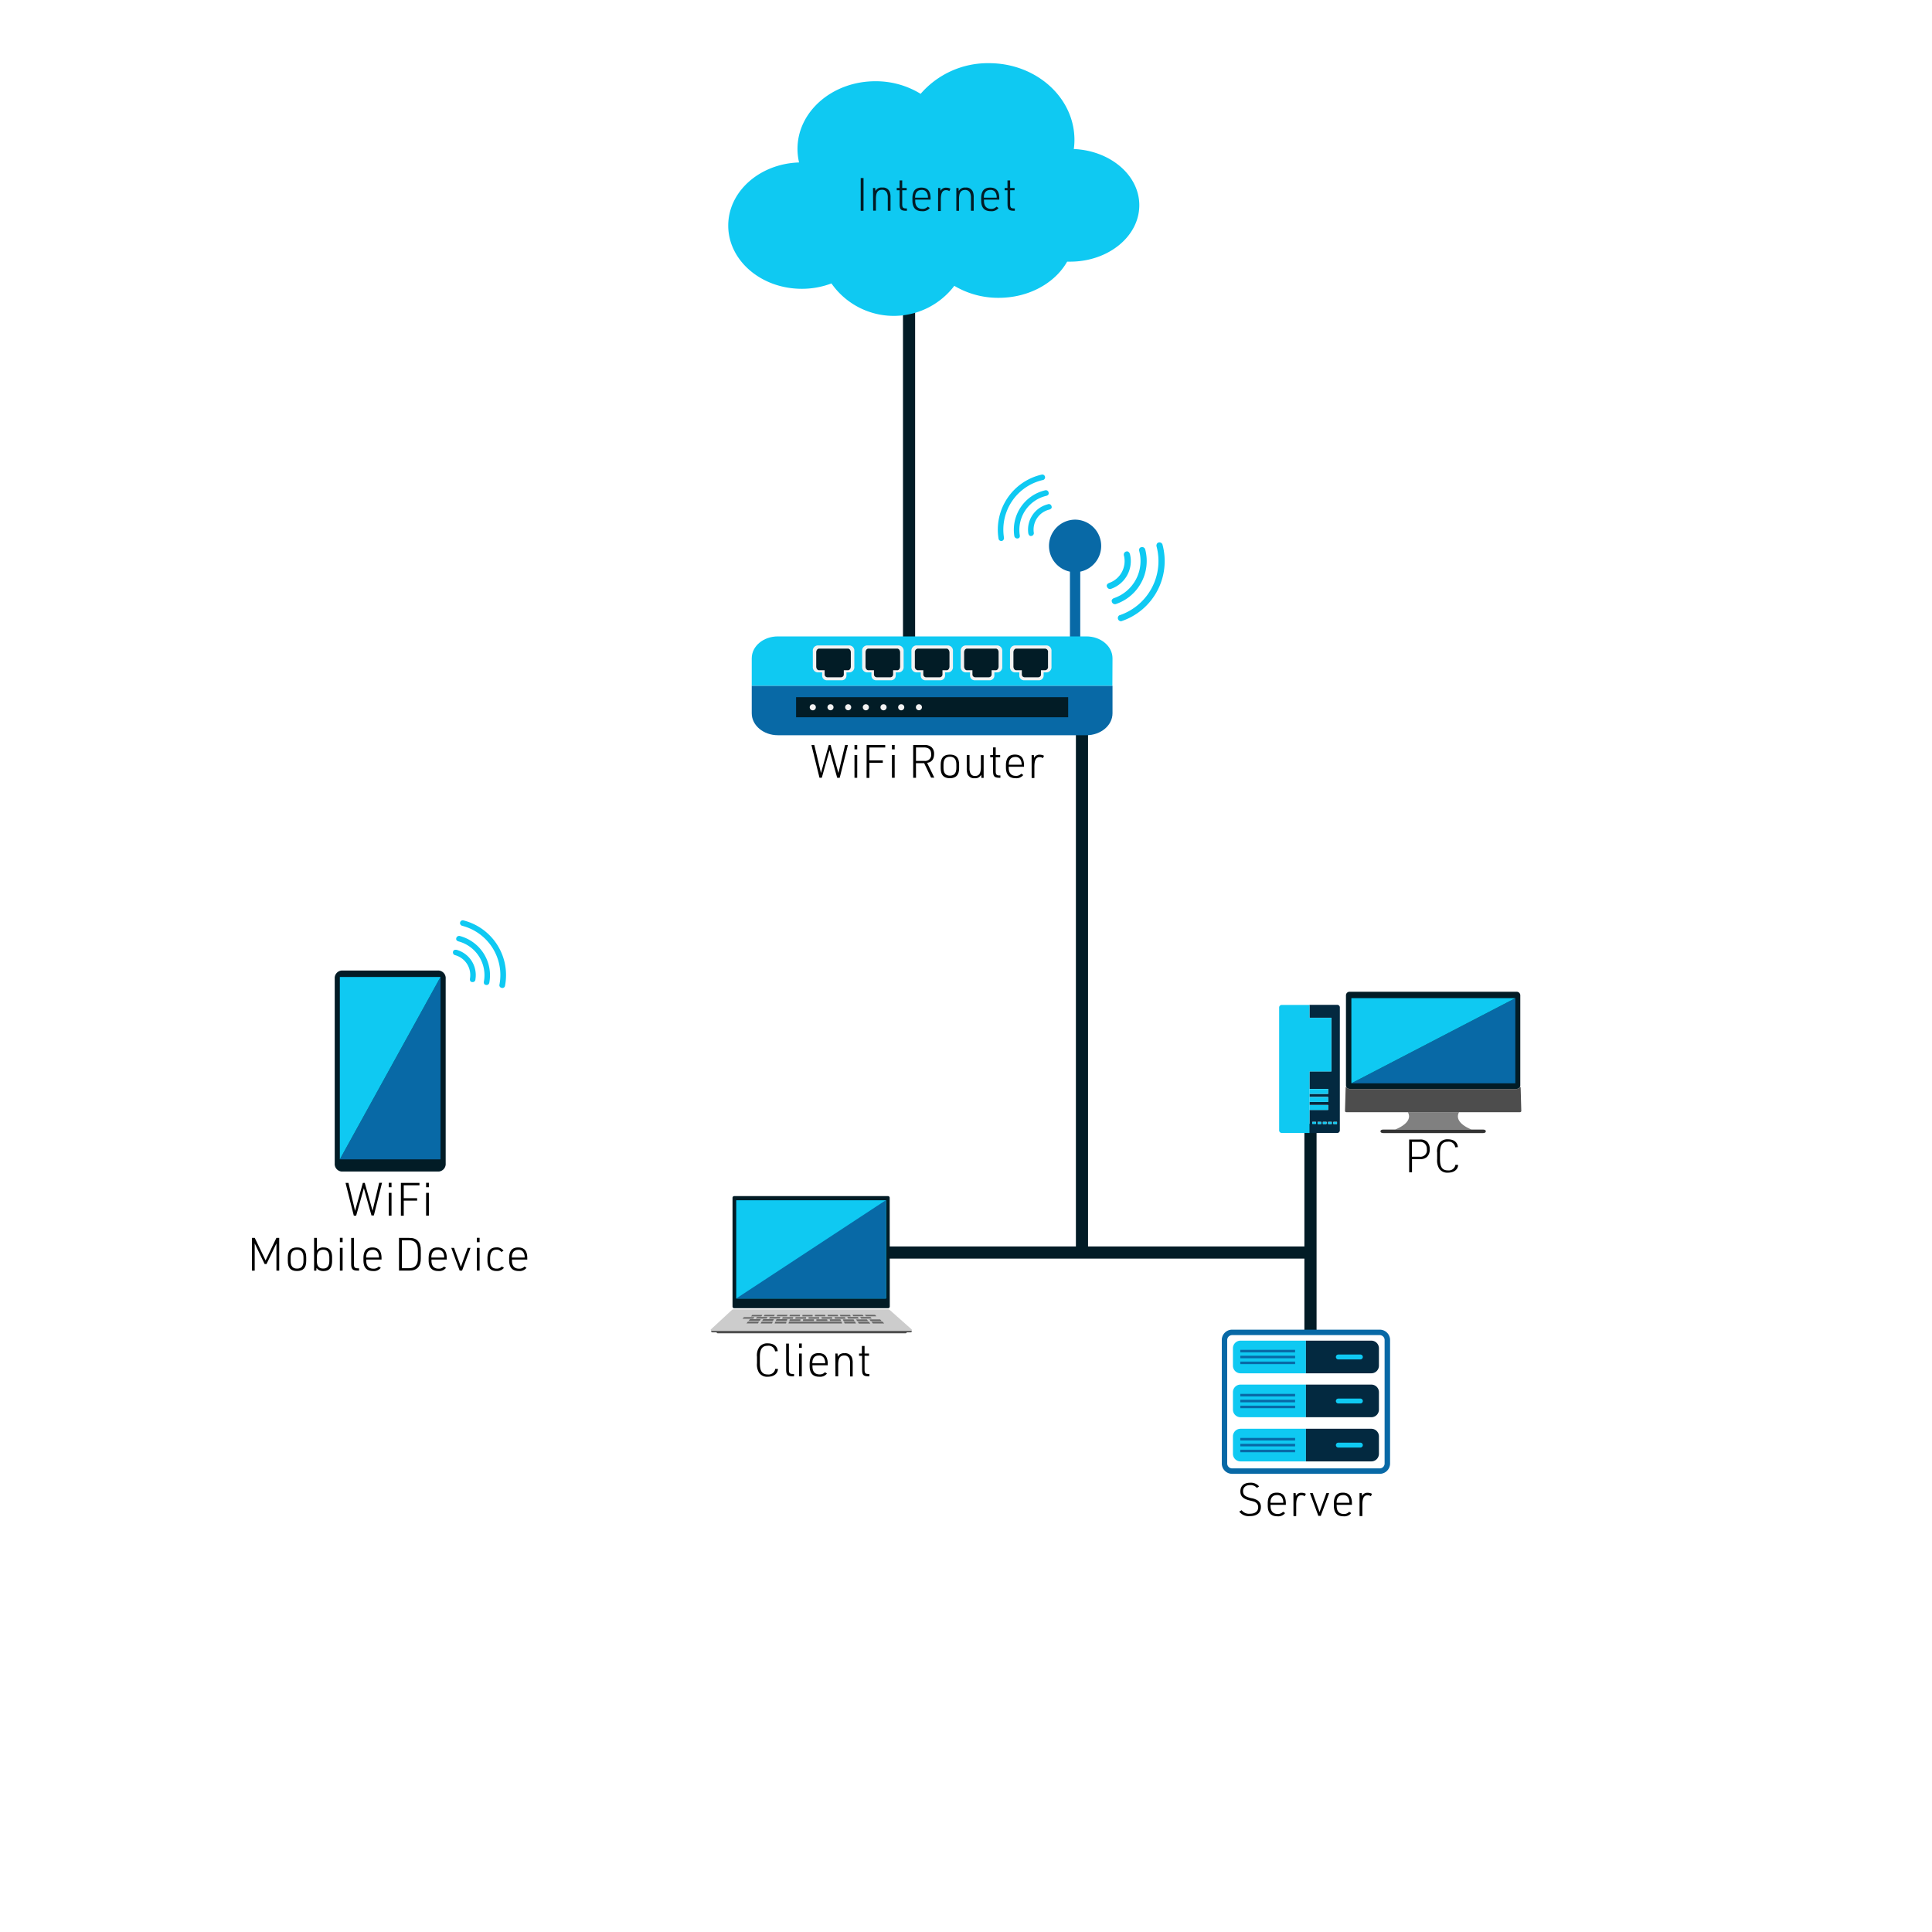 <svg id="Layer_1" data-name="Layer 1" xmlns="http://www.w3.org/2000/svg" xmlns:xlink="http://www.w3.org/1999/xlink" viewBox="0 0 600 600"><defs><style>.cls-1{fill:#021c26;}.cls-2{fill:#0869a6;}.cls-3{fill:#0fc9f2;}.cls-4{fill:gray;}.cls-5{fill:#333;}.cls-6{fill:#4d4d4d;}.cls-7{fill:#032940;}.cls-8{fill:#ccc;}.cls-9{fill:url(#radial-gradient);}.cls-10{fill:#666;}.cls-11{fill:#f2f2f2;}</style><radialGradient id="radial-gradient" cx="252.59" cy="372.22" r="0.8" gradientTransform="translate(-627.52 -313.07) scale(0.01 0)" gradientUnits="userSpaceOnUse"><stop offset="0" stop-color="#fff"/><stop offset="1" stop-color="#9c9b9b"/></radialGradient></defs><rect class="cls-1" x="273.02" y="387.1" width="134.98" height="3.77"/><rect class="cls-1" x="405.09" y="349" width="3.78" height="65"/><rect class="cls-1" x="334.13" y="224" width="3.77" height="164"/><rect class="cls-1" x="280.43" y="92" width="3.77" height="108"/><path class="cls-2" d="M333.89,161.38a8.16,8.16,0,0,0-1.61,16.15v25.81h0a1.61,1.61,0,1,0,3.2,0h0V177.53a8.16,8.16,0,0,0-1.61-16.15Z"/><path class="cls-3" d="M350.93,172.13s-.26-1.06-1.12-.87a1,1,0,0,0-.75,1.32,7.19,7.19,0,0,1-4.51,8.42s-1.2.39-.74,1.29a1,1,0,0,0,1.4.52A9.11,9.11,0,0,0,350.93,172.13Z"/><path class="cls-3" d="M355.67,170.68a1,1,0,0,0-1.11-.77c-1.08.16-.75,1.26-.75,1.26A12.19,12.19,0,0,1,346,185.74s-1,.32-.7,1.16a1,1,0,0,0,1.32.67A14.12,14.12,0,0,0,355.67,170.68Z"/><path class="cls-3" d="M348.22,192.93A19.67,19.67,0,0,0,361,169.05a1,1,0,0,0-1.13-.59c-.8.16-.73,1.1-.73,1.1a17.75,17.75,0,0,1-11.54,21.54,1,1,0,0,0,.6,1.83Z"/><path class="cls-3" d="M319.34,165.58s.14,1,.92.87a.88.88,0,0,0,.78-1.1,6.42,6.42,0,0,1,4.75-7.07s1.1-.23.77-1.08a.85.85,0,0,0-1.19-.58A8.12,8.12,0,0,0,319.34,165.58Z"/><path class="cls-3" d="M315,166.44a.92.92,0,0,0,.92.79c1,0,.78-1,.78-1a10.88,10.88,0,0,1,8.23-12.24s.94-.19.73-1a.86.86,0,0,0-1.12-.71A12.6,12.6,0,0,0,315,166.44Z"/><path class="cls-3" d="M323.6,147.37a17.53,17.53,0,0,0-13.48,20,.85.85,0,0,0,.94.63c.72-.08.75-.92.75-.92A15.8,15.8,0,0,1,324,149.05a.87.87,0,0,0-.37-1.68Z"/><path class="cls-3" d="M333.48,46.28a20.38,20.38,0,0,0,.2-2.83c0-13.16-11.89-23.83-26.55-23.83a27.61,27.61,0,0,0-21.22,9.52,26.62,26.62,0,0,0-14.05-3.91c-13.36,0-24.19,9.41-24.19,21a18.45,18.45,0,0,0,.49,4.22c-12.22.39-22,9-22,19.61,0,10.84,10.23,19.63,22.84,19.63a25.89,25.89,0,0,0,9.21-1.67,23.62,23.62,0,0,0,38.16.75,26.65,26.65,0,0,0,13.78,3.72c9.39,0,17.49-4.59,21.26-11.23l.91,0c11.88,0,21.5-7.85,21.5-17.53C353.83,54.42,344.82,46.77,333.48,46.28Z"/><path class="cls-4" d="M452.76,346.69a2.58,2.58,0,0,1,.37-1.29H437.21a2.6,2.6,0,0,1,.38,1.29c0,1.57-1.63,3-4.32,4.11H457C454.34,349.7,452.76,348.26,452.76,346.69Z"/><path class="cls-5" d="M460.62,350.8H429.53c-.44,0-.8.19-.8.43v.21c0,.24.36.44.8.44h31.09c.44,0,.8-.2.8-.44v-.21C461.42,351,461.06,350.8,460.62,350.8Z"/><path class="cls-6" d="M472.25,337.82a.39.39,0,0,0-.18-.31,1.14,1.14,0,0,1-1.06.68H419.14a1.14,1.14,0,0,1-1.06-.68.39.39,0,0,0-.18.31l-.2,7.2a.39.39,0,0,0,.4.38h53.95a.39.39,0,0,0,.4-.38Z"/><path class="cls-1" d="M471,308H419.14a1.11,1.11,0,0,0-1.14,1.08v28a1.1,1.1,0,0,0,.08.4,1.14,1.14,0,0,0,1.06.68H471a1.14,1.14,0,0,0,1.06-.68,1.1,1.1,0,0,0,.08-.4v-28A1.11,1.11,0,0,0,471,308Z"/><polygon class="cls-2" points="470.6 309.99 470.6 336.43 419.68 336.43 470.6 309.99"/><polygon class="cls-3" points="419.68 336.43 419.68 309.99 470.6 309.99 419.68 336.43"/><path class="cls-7" d="M415.35,312.06h-8.68v4h6.79v16.66h-6.79v5.44h5.78v1.55h-5.78v.94h5.78v1.55h-5.78v.95h5.78v1.54h-5.78v7.16h8.68a.81.81,0,0,0,.75-.85V312.9A.8.8,0,0,0,415.35,312.06Zm-6.67,37h-1.13v-.66h1.13Zm1.64,0h-1.13v-.66h1.13Zm1.63,0h-1.13v-.66H412Zm1.64,0h-1.14v-.66h1.14Zm1.63,0h-1.13v-.66h1.13Z"/><rect class="cls-3" x="406.67" y="338.19" width="5.79" height="1.54"/><rect class="cls-3" x="406.67" y="340.68" width="5.79" height="1.54"/><rect class="cls-3" x="406.67" y="343.18" width="5.79" height="1.54"/><path class="cls-3" d="M413.46,316.09h-6.79v-4H398a.8.8,0,0,0-.75.84V351a.81.81,0,0,0,.75.85h8.68V332.75h6.79Z"/><rect class="cls-3" x="407.55" y="348.43" width="1.13" height="0.66"/><rect class="cls-3" x="409.19" y="348.43" width="1.13" height="0.66"/><rect class="cls-3" x="410.82" y="348.43" width="1.13" height="0.66"/><rect class="cls-3" x="412.45" y="348.43" width="1.13" height="0.66"/><rect class="cls-3" x="414.09" y="348.43" width="1.13" height="0.66"/><path class="cls-8" d="M283.16,413s0-.07,0-.11l-6.9-6.12a.35.35,0,0,0-.15-.07l-.26-.06-.33,0-.38,0H228.47l-.37,0-.34,0-.25.05a.35.35,0,0,0-.15.07l-6.64,6.15s-.05.07,0,.11l.13.36h62.32Z"/><path class="cls-6" d="M220.82,413.33l.1.3c0,.08.15.15.34.15h1.33v.14c0,.08.14.14.32.14h58.33c.18,0,.32-.06.32-.14v-.14h1.24c.18,0,.33-.07.33-.15v-.3Z"/><path class="cls-1" d="M276.33,405.74a.53.53,0,0,1-.51.54H228a.53.53,0,0,1-.51-.54V372a.53.53,0,0,1,.51-.54h47.79a.53.53,0,0,1,.51.54Z"/><rect class="cls-3" x="228.64" y="372.75" width="46.54" height="30.52"/><polygon class="cls-2" points="228.63 403.27 275.08 403.27 275.08 372.75 228.63 403.27"/><rect class="cls-9" x="251.51" y="371.87" width="2.15" height="0.69"/><path class="cls-10" d="M262.45,409.54h.1l.06,0s0,0,0,0l-.21-.48,0,0h-.07l-.11,0h-3l-.06,0,0,0,.15.48s0,0,0,0l.07,0h3.09Z"/><path class="cls-10" d="M266.37,409h-.08l-.11,0h-2.9l-.1,0h-.05l0,0,.23.48,0,0,.08,0h3.18l.06,0s0,0,0,0l-.3-.48Z"/><path class="cls-10" d="M233.28,408.81h3.1l.08,0,0,0,.29-.45s0,0,0,0l-.05,0h-3l-.08,0,0,0-.36.45s0,0,0,0Z"/><path class="cls-10" d="M237.21,408.79l0,0h3.1l.08,0,0,0,.22-.45v0h-3.09l-.07,0,0,0-.29.45Z"/><path class="cls-10" d="M241.19,408.79l.06,0h3.09l.07,0s0,0,0,0l.15-.45,0,0h-3.16l0,0-.21.45Z"/><path class="cls-10" d="M245.16,408.79l.07,0h3.09l.07,0,0,0,.06-.45,0,0H245.3l0,0-.13.45S245.15,408.79,245.16,408.79Z"/><path class="cls-10" d="M249.2,408.81h3.09l.07,0a0,0,0,0,0,0,0v-.45l0,0h-3.16l0,0,0,.45s0,0,0,0Z"/><path class="cls-10" d="M253.11,408.79l.07,0h3.09l.06,0,0,0-.09-.45,0,0h-3.15l0,0,0,.45S253.09,408.79,253.11,408.79Z"/><path class="cls-10" d="M257.08,408.79l.07,0h3.15s0,0,0,0l-.16-.45h0l-.07,0H257l0,0,.1.45S257.06,408.79,257.08,408.79Z"/><path class="cls-10" d="M261,408.8h3.07l.1,0h.05s0,0,0,0l-.25-.45h0l-.08,0h-3l-.06,0h0l.18.45Z"/><path class="cls-10" d="M265,408.77l0,0h.08l.1,0h2.89l.09,0h.06a0,0,0,0,0,0,0l-.33-.45s0,0,0,0l-.08,0h-3l-.06,0s0,0,0,0Z"/><path class="cls-10" d="M268.93,408.78l0,0h.08l.11,0h2.89l.08,0h.06s0,0,0,0l-.39-.45-.05,0-.07,0h-3l-.05,0s0,0,0,0Z"/><path class="cls-10" d="M233.74,409.54h.11l.08,0,0,0,.36-.48v0l-.06,0h-3.12l-.08,0,0,0-.43.48s0,0,0,0l.05,0h3.09Z"/><path class="cls-10" d="M238.18,409h-3l-.08,0,0,0-.35.48v0l.06,0H238l.08,0,0,0,.28-.48,0,0-.05,0Z"/><path class="cls-10" d="M242.29,409h-3.12l-.08,0,0,0-.26.48,0,0,.06,0h3.19l.07,0,0,0,.19-.48,0,0Z"/><path class="cls-10" d="M246.06,409.54h.1l.07,0s0,0,0,0l.11-.48s0,0,0,0l-.07,0h-3.11l-.08,0,0,0-.18.48,0,0,.06,0h3.09Z"/><path class="cls-10" d="M250.16,409.54h.1l.07,0s0,0,0,0l0-.48s0,0,0,0l-.07,0h-3.11l-.07,0,0,0-.09.48s0,0,0,0l.06,0h3.09Z"/><path class="cls-10" d="M254.26,409.54h.1l.06,0s0,0,0,0l-.06-.48,0,0-.07,0h-3.11l-.07,0,0,0v.48l0,0,.07,0h3.09Z"/><path class="cls-10" d="M258.36,409.54h.09l.06,0s0,0,0,0l-.14-.48,0,0-.07,0h-3.11l-.07,0,0,0,.07.48s0,0,0,0l.07,0h3.09Z"/><path class="cls-10" d="M270.36,409h-3.09l-.09,0h-.06v0l.32.48s0,0,0,0l.08,0h3.18l0,0s0,0,0,0l-.38-.48Z"/><path class="cls-10" d="M236.24,409.68l-.06,0H233l-.09,0,0,0-.4.51s0,0,0,0l.05,0h3.29l.09,0,0,0,.33-.51S236.25,409.68,236.24,409.68Z"/><path class="cls-10" d="M240.37,409.68l-.06,0H237.1l-.08,0,0,0-.32.51s0,0,0,0l.06,0H240l.08,0,0,0,.24-.51S240.38,409.68,240.37,409.68Z"/><path class="cls-10" d="M244.5,409.68l-.07,0h-3.21l-.07,0,0,0-.22.51s0,0,0,0l.06,0h3.29l.08,0,0,0,.15-.51S244.51,409.68,244.5,409.68Z"/><path class="cls-10" d="M245.13,410.23l.06,0h3.29l.07,0,0,0,.06-.51s0,0,0,0l-.07,0h-3.2l-.07,0,0,0-.13.51S245.11,410.22,245.13,410.23Z"/><path class="cls-10" d="M249.35,410.23l.07,0h3.28l.07,0s0,0,0,0l0-.51,0,0-.07,0h-3.21l-.07,0s0,0,0,0l-.05.51Z"/><path class="cls-10" d="M253.56,410.23l.08,0h3.28l.07,0,0,0-.11-.51s0,0,0,0l-.07,0h-3.21l-.07,0,0,0,0,.51Z"/><path class="cls-10" d="M235.66,410.45h-3.32l-.08,0,0,0-.43.54a0,0,0,0,0,0,0h.06l.1,0h3.18l.12,0h.09l0,0,.35-.54s0,0,0,0Z"/><path class="cls-10" d="M240,410.47l-.06,0h-3.32l-.08,0,0,0-.34.54a0,0,0,0,0,0,0h.06l.11,0h3.18l.11,0h.09l0,0,.25-.54S240,410.48,240,410.47Z"/><path class="cls-10" d="M244.25,410.47l-.06,0h-3.32l-.07,0,0,0-.24.54s0,0,0,0h.07l.1,0h3.18l.12,0h.08l0,0,.16-.54S244.27,410.48,244.25,410.47Z"/><path class="cls-10" d="M257.78,410.23l.08,0h3.28l.06,0,0,0-.2-.51,0,0-.08,0h-3.2l-.06,0s0,0,0,0l.12.51Z"/><path class="cls-10" d="M262.32,410.27h3l.06,0s0,0,0,0l-.28-.51,0,0-.08,0h-3.19l-.07,0s0,0,0,0l.21.51,0,0,.08,0h.25Z"/><path class="cls-10" d="M266.53,410.27h3l.06,0s0,0,0,0l-.37-.51,0,0-.08,0h-3.2l-.06,0s0,0,0,0l.3.51s0,0,0,0l.08,0h.24Z"/><path class="cls-10" d="M270.75,410.27h3l.06,0s0,0,0,0l-.46-.51,0,0-.08,0h-3.2l-.06,0s0,0,0,0l.38.51,0,0,.09,0h.25Z"/><path class="cls-10" d="M261.2,410.47l-.34,0H245.49l-.33,0-.13,0-.15.54s0,0,.12,0l.33,0,.51,0h14.75l.5,0,.33,0c.08,0,.12,0,.12,0l-.21-.54Z"/><path class="cls-10" d="M265.55,410.47l-.09,0h-3.3l-.07,0a0,0,0,0,0,0,0l.22.54,0,0,.08,0,.12,0h3.17l.1,0,.06,0s0,0,0,0l-.3-.54Z"/><path class="cls-10" d="M269.84,410.5l0,0-.09,0h-3.3l-.06,0s0,0,0,0l.31.54a.06.06,0,0,0,.05,0l.08,0,.12,0h3.17l.1,0,.06,0s0,0,0,0Z"/><path class="cls-10" d="M274.58,411l-.49-.54,0,0-.08,0h-3.3l-.06,0s0,0,0,0l.41.54a.06.06,0,0,0,.05,0l.09,0,.12,0h3.16l.1,0a.06.06,0,0,0,.05,0S274.59,411.05,274.58,411Z"/><path class="cls-1" d="M138.41,361.31a2.36,2.36,0,0,1-2.14,2.52H106.08a2.36,2.36,0,0,1-2.13-2.52V303.92a2.35,2.35,0,0,1,2.13-2.51h30.19a2.35,2.35,0,0,1,2.14,2.51Z"/><polygon class="cls-2" points="136.81 303.4 136.81 360.04 105.54 360.04 136.81 303.4"/><polygon class="cls-3" points="105.54 360.04 105.54 303.4 136.81 303.4 105.54 360.04"/><path class="cls-3" d="M141.88,295s-.95-.26-1.17.49a.88.88,0,0,0,.69,1.16,6.41,6.41,0,0,1,4.56,7.2s-.22,1.1.69,1.14a.86.86,0,0,0,1-.87A8.13,8.13,0,0,0,141.88,295Z"/><path class="cls-3" d="M142.82,290.69a.92.92,0,0,0-1.08.53c-.35.91.65,1.14.65,1.14a10.87,10.87,0,0,1,7.89,12.45s-.2.94.59,1.06a.86.86,0,0,0,1.1-.74A12.6,12.6,0,0,0,142.82,290.69Z"/><path class="cls-3" d="M156.82,306.23a17.52,17.52,0,0,0-12.92-20.4.84.84,0,0,0-1,.61c-.22.69.53,1.05.53,1.05a15.8,15.8,0,0,1,11.66,18.4.83.83,0,0,0,.69.9A.82.82,0,0,0,156.82,306.23Z"/><path class="cls-2" d="M428.49,457.71H382.64a3.21,3.21,0,0,1-3.2-3.21V416.15a3.21,3.21,0,0,1,3.2-3.21h45.85a3.21,3.21,0,0,1,3.21,3.21V454.5A3.21,3.21,0,0,1,428.49,457.71Zm-45.85-43.08a1.53,1.53,0,0,0-1.52,1.52V454.5a1.53,1.53,0,0,0,1.52,1.52h45.85A1.52,1.52,0,0,0,430,454.5V416.15a1.52,1.52,0,0,0-1.52-1.52Z"/><path class="cls-3" d="M385.26,416.35a2.36,2.36,0,0,0-2.36,2.37v5.4a2.36,2.36,0,0,0,2.36,2.37h20.31V416.35Z"/><path class="cls-7" d="M425.88,416.35H405.57v10.14h20.31a2.37,2.37,0,0,0,2.36-2.37v-5.4A2.37,2.37,0,0,0,425.88,416.35Z"/><path class="cls-3" d="M423.24,421.42a.76.76,0,0,1-.76.76h-6.86a.76.76,0,0,1-.75-.76h0a.76.76,0,0,1,.75-.76h6.86a.76.76,0,0,1,.76.76Z"/><rect class="cls-2" x="385.18" y="419.2" width="17.03" height="0.79"/><rect class="cls-2" x="385.18" y="421.03" width="17.03" height="0.79"/><rect class="cls-2" x="385.18" y="422.85" width="17.03" height="0.79"/><path class="cls-3" d="M385.26,430a2.35,2.35,0,0,0-2.36,2.36v5.41a2.36,2.36,0,0,0,2.36,2.36h20.31V430Z"/><path class="cls-7" d="M425.88,430H405.57v10.13h20.31a2.36,2.36,0,0,0,2.36-2.36V432.4A2.36,2.36,0,0,0,425.88,430Z"/><path class="cls-3" d="M423.24,435.1a.76.76,0,0,1-.76.76h-6.86a.76.76,0,0,1-.75-.76h0a.76.76,0,0,1,.75-.76h6.86a.76.76,0,0,1,.76.76Z"/><rect class="cls-2" x="385.18" y="432.88" width="17.03" height="0.79"/><rect class="cls-2" x="385.18" y="434.71" width="17.03" height="0.79"/><rect class="cls-2" x="385.18" y="436.54" width="17.03" height="0.79"/><path class="cls-3" d="M385.26,443.72a2.36,2.36,0,0,0-2.36,2.36v5.41a2.35,2.35,0,0,0,2.36,2.36h20.31V443.72Z"/><path class="cls-7" d="M425.88,443.72H405.57v10.13h20.31a2.36,2.36,0,0,0,2.36-2.36v-5.41A2.36,2.36,0,0,0,425.88,443.72Z"/><path class="cls-3" d="M423.24,448.79a.76.76,0,0,1-.76.76h-6.86a.76.76,0,0,1-.75-.76h0a.76.76,0,0,1,.75-.76h6.86a.76.76,0,0,1,.76.76Z"/><rect class="cls-2" x="385.18" y="446.56" width="17.03" height="0.79"/><rect class="cls-2" x="385.18" y="448.39" width="17.03" height="0.79"/><rect class="cls-2" x="385.18" y="450.22" width="17.03" height="0.79"/><path class="cls-3" d="M345.5,204.45c0-3.77-3.63-6.81-8.11-6.81H241.58c-4.48,0-8.12,3-8.12,6.81V213h112Z"/><path class="cls-2" d="M233.46,213v8.52c0,3.76,3.64,6.81,8.12,6.81h95.81c4.48,0,8.11-3.05,8.11-6.81V213Z"/><path class="cls-11" d="M256.77,211.27a1.45,1.45,0,0,1-1.45-1.45v-1h-1.45a1.61,1.61,0,0,1-1.44-1.75v-4.87a1.61,1.61,0,0,1,1.44-1.75h10a1.62,1.62,0,0,1,1.45,1.75v4.87a1.62,1.62,0,0,1-1.45,1.75h-1v1a1.44,1.44,0,0,1-1.44,1.45Z"/><path class="cls-1" d="M263.36,201.44h-9c-.48,0-.87.52-.87,1.15V207c0,.63.39,1.15.87,1.15h1.74v1.3a.87.87,0,0,0,.87.88h4.21a.87.87,0,0,0,.87-.88v-1.3h1.31c.48,0,.87-.52.87-1.15v-4.39C264.23,202,263.84,201.44,263.36,201.44Z"/><path class="cls-11" d="M272.08,211.27a1.45,1.45,0,0,1-1.45-1.45v-1h-1.45a1.61,1.61,0,0,1-1.44-1.75v-4.87a1.61,1.61,0,0,1,1.44-1.75h10a1.62,1.62,0,0,1,1.45,1.75v4.87a1.62,1.62,0,0,1-1.45,1.75h-1v1a1.46,1.46,0,0,1-1.45,1.45Z"/><path class="cls-1" d="M278.67,201.44h-9c-.48,0-.87.52-.87,1.15V207c0,.63.39,1.15.87,1.15h1.75v1.3a.87.87,0,0,0,.87.88h4.2a.87.87,0,0,0,.87-.88v-1.3h1.31c.48,0,.87-.52.87-1.15v-4.39C279.54,202,279.15,201.44,278.67,201.44Z"/><path class="cls-11" d="M287.39,211.27a1.45,1.45,0,0,1-1.45-1.45v-1H284.5a1.62,1.62,0,0,1-1.45-1.75v-4.87a1.62,1.62,0,0,1,1.45-1.75h10a1.62,1.62,0,0,1,1.45,1.75v4.87a1.62,1.62,0,0,1-1.45,1.75h-1v1a1.45,1.45,0,0,1-1.45,1.45Z"/><path class="cls-1" d="M294,201.44h-9a1.05,1.05,0,0,0-.88,1.15V207a1.05,1.05,0,0,0,.88,1.15h1.74v1.3a.87.87,0,0,0,.87.88h4.21a.87.87,0,0,0,.87-.88v-1.3H294c.48,0,.87-.52.87-1.15v-4.39C294.85,202,294.46,201.44,294,201.44Z"/><path class="cls-11" d="M302.7,211.27a1.45,1.45,0,0,1-1.45-1.45v-1h-1.44a1.62,1.62,0,0,1-1.45-1.75v-4.87a1.62,1.62,0,0,1,1.45-1.75h10a1.62,1.62,0,0,1,1.45,1.75v4.87a1.62,1.62,0,0,1-1.45,1.75h-1v1a1.45,1.45,0,0,1-1.45,1.45Z"/><path class="cls-1" d="M309.29,201.44h-9c-.48,0-.87.52-.87,1.15V207c0,.63.39,1.15.87,1.15H302v1.3a.87.87,0,0,0,.87.88h4.21a.87.87,0,0,0,.87-.88v-1.3h1.3c.48,0,.87-.52.87-1.15v-4.39C310.16,202,309.77,201.44,309.29,201.44Z"/><path class="cls-11" d="M318,211.27a1.46,1.46,0,0,1-1.45-1.45v-1h-1.44a1.62,1.62,0,0,1-1.45-1.75v-4.87a1.62,1.62,0,0,1,1.45-1.75h10a1.62,1.62,0,0,1,1.44,1.75v4.87a1.62,1.62,0,0,1-1.44,1.75h-1v1a1.45,1.45,0,0,1-1.45,1.45Z"/><path class="cls-1" d="M324.6,201.44h-9c-.48,0-.87.52-.87,1.15V207c0,.63.39,1.15.87,1.15h1.74v1.3a.87.87,0,0,0,.87.88h4.21a.87.87,0,0,0,.87-.88v-1.3h1.3a1,1,0,0,0,.88-1.15v-4.39A1,1,0,0,0,324.6,201.44Z"/><rect class="cls-1" x="247.23" y="216.52" width="84.5" height="6.23"/><path class="cls-11" d="M253.37,219.64a.95.95,0,1,1-.94-.94A.94.94,0,0,1,253.37,219.64Z"/><path class="cls-11" d="M258.86,219.64a.94.94,0,1,1-.94-.94A.94.94,0,0,1,258.86,219.64Z"/><path class="cls-11" d="M264.35,219.64a.94.94,0,1,1-.94-.94A.94.94,0,0,1,264.35,219.64Z"/><path class="cls-11" d="M269.85,219.64a.95.95,0,1,1-1-.94A.95.95,0,0,1,269.85,219.64Z"/><path class="cls-11" d="M275.34,219.64a.95.95,0,1,1-.94-.94A.94.94,0,0,1,275.34,219.64Z"/><path class="cls-11" d="M280.83,219.64a.95.95,0,1,1-.94-.94A.94.94,0,0,1,280.83,219.64Z"/><path class="cls-11" d="M286.32,219.64a.94.94,0,1,1-.94-.94A.94.94,0,0,1,286.32,219.64Z"/><path d="M252,231.38h.89l2.07,8.69,2.42-8.69h.58l2.42,8.69,2.07-8.69h.88l-2.55,10.17H260L257.61,233l-2.39,8.53h-.72Z"/><path d="M265.37,231.36h.85v1.36h-.85Zm0,3.11h.85v7.08h-.85Z"/><path d="M269.14,231.38h5.77v.76H270v4h4.16v.76H270v4.68h-.88Z"/><path d="M277,231.36h.85v1.36H277Zm0,3.11h.85v7.08H277Z"/><path d="M284.48,241.55h-.88V231.38H287a3.05,3.05,0,0,1,2.37.74,2.72,2.72,0,0,1,.72,2c0,1.64-.72,2.57-2.17,2.78l2.24,4.6h-1L287,237h-2.54Zm2.58-5.25a1.85,1.85,0,0,0,2.12-2.08c0-1.41-.74-2.1-2.28-2.1h-2.43v4.18Z"/><path d="M292.14,237.46c0-2.1.92-3.12,2.86-3.12s2.86,1,2.86,3.12v1.1c0,2.11-.94,3.12-2.87,3.12s-2.85-1-2.85-3.12Zm4.87,0c0-1.66-.66-2.45-2-2.45s-2,.79-2,2.45v1c0,1.62.66,2.42,2,2.42s2-.8,2-2.42Z"/><path d="M301.09,234.47v4a3.87,3.87,0,0,0,.21,1.51,1.49,1.49,0,0,0,1.5,1c1.31,0,1.82-.83,1.82-2.89v-3.58h.86v7.08h-.69l-.07-1a2,2,0,0,1-2,1.09,2.17,2.17,0,0,1-2.28-1.37,5.5,5.5,0,0,1-.21-1.77v-4.07Z"/><path d="M307.52,235.19v-.72h.89l0-2.35h.82v2.35h1.38v.72h-1.38v4.37c0,1,.29,1.28,1.18,1.26h.27v.73h-.27c-1.59,0-2-.43-2-2.07v-4.29Z"/><path d="M313.27,238.49c0,1.59.77,2.46,2.18,2.46a2.07,2.07,0,0,0,1.7-.68l.64.41a2.71,2.71,0,0,1-2.39,1c-2,0-3-1.1-3-3.35v-.62c0-2.28.91-3.37,2.79-3.37s2.83,1.06,2.83,3.37v.41h-4.77Zm4-1v-.1a2.87,2.87,0,0,0-.43-1.61,1.69,1.69,0,0,0-1.55-.69c-1.27,0-2,.81-2,2.32v.08Z"/><path d="M320.38,234.47h.68l.08.91a1.83,1.83,0,0,1,1.81-1,2.68,2.68,0,0,1,1.28.33l-.35.74a1.85,1.85,0,0,0-1-.31c-1.16,0-1.64.9-1.64,3v3.47h-.85Z"/><path d="M241.61,425.15c-.1,1.49-1.31,2.41-3.2,2.41a3,3,0,0,1-2.72-1.31,4.94,4.94,0,0,1-.6-2.88v-2a4.54,4.54,0,0,1,.74-3.07,3.06,3.06,0,0,1,2.6-1.11c1.85,0,3,.91,3.1,2.43l-.83.06a2,2,0,0,0-2.26-1.74c-1.72,0-2.46,1-2.46,3.45v2c0,2.44.72,3.46,2.46,3.46a2.09,2.09,0,0,0,2.33-1.75Z"/><path d="M245,417.26v8.17c0,1,.29,1.27,1.18,1.27h.42v.73h-.46c-1.54,0-2-.47-2-2.07v-8.1Z"/><path d="M248.17,417.23H249v1.37h-.86Zm0,3.12H249v7.08h-.86Z"/><path d="M252.32,424.37c0,1.59.76,2.46,2.17,2.46a2.06,2.06,0,0,0,1.7-.68l.64.41a2.71,2.71,0,0,1-2.39,1c-2,0-3-1.1-3-3.35v-.63c0-2.27.91-3.36,2.79-3.36s2.83,1.06,2.83,3.36V424h-4.76Zm3.94-1v-.1a2.84,2.84,0,0,0-.43-1.61,1.68,1.68,0,0,0-1.55-.69c-1.27,0-2,.81-2,2.32v.08Z"/><path d="M259.42,420.35h.68l.07,1a2.13,2.13,0,0,1,2.08-1.09,2.21,2.21,0,0,1,2.33,1.37,4.86,4.86,0,0,1,.23,1.77v4.07H264v-4a3.84,3.84,0,0,0-.21-1.51,1.61,1.61,0,0,0-1.59-1c-1.35,0-1.89.83-1.89,2.89v3.58h-.85Z"/><path d="M266.79,421.06v-.71h.88l0-2.35h.83v2.35h1.38v.71h-1.38v4.37c0,1,.28,1.29,1.18,1.27H270v.73h-.27c-1.6,0-2-.43-2-2.07v-4.3Z"/><path d="M107.31,367.36h.9l2.06,8.68,2.42-8.68h.59L115.7,376l2.06-8.68h.88l-2.54,10.16h-.73L113,369l-2.39,8.53h-.73Z"/><path d="M120.73,367.33h.86v1.37h-.86Zm0,3.12h.86v7.07h-.86Z"/><path d="M124.5,367.36h5.77v.75h-4.88v4h4.15v.76h-4.15v4.68h-.89Z"/><path d="M132.33,367.33h.86v1.37h-.86Zm0,3.12h.86v7.07h-.86Z"/><path d="M78.25,384.44h.87l3.36,7,3.36-7h.87V394.6h-.86v-8.44l-3.09,6.4h-.57l-3.09-6.4v8.44h-.85Z"/><path d="M89.38,390.51c0-2.1.92-3.11,2.86-3.11s2.86,1,2.86,3.11v1.1c0,2.11-.94,3.12-2.87,3.12s-2.85-1-2.85-3.12Zm4.87.05c0-1.65-.66-2.45-2-2.45s-2,.8-2,2.45v1c0,1.63.66,2.42,2,2.42s2-.79,2-2.42Z"/><path d="M97.55,384.44h.85v3.9a2.33,2.33,0,0,1,2.08-.94c1.78,0,2.65,1,2.65,3.11v1.09c0,2.12-.87,3.13-2.66,3.13a2.74,2.74,0,0,1-1.78-.54,4.27,4.27,0,0,1-.39-.43l-.07.84h-.68Zm4.73,6.12c0-1.65-.63-2.45-1.93-2.45s-1.95.82-1.95,2.43v1c0,1.6.66,2.42,1.95,2.42s1.93-.79,1.93-2.43Z"/><path d="M105.55,384.41h.85v1.36h-.85Zm0,3.12h.85v7.07h-.85Z"/><path d="M109.92,384.44v8.17c0,1,.28,1.27,1.18,1.27h.41v.72h-.45c-1.54,0-2-.47-2-2.06v-8.1Z"/><path d="M113.75,391.54c0,1.59.76,2.46,2.17,2.46a2.06,2.06,0,0,0,1.7-.68l.64.41a2.71,2.71,0,0,1-2.39,1c-2,0-3-1.1-3-3.35v-.62c0-2.28.91-3.36,2.79-3.36s2.83,1.05,2.83,3.36v.41h-4.76Zm3.94-1v-.09a2.82,2.82,0,0,0-.43-1.61,1.67,1.67,0,0,0-1.55-.7c-1.27,0-2,.81-2,2.32v.08Z"/><path d="M123.92,384.44h3.15c2.4-.05,3.67,1.32,3.61,3.84v2.48c.06,2.52-1.21,3.87-3.61,3.84h-3.15Zm3,9.42q2.91.06,2.86-3.2v-2.29c0-2.17-.92-3.24-2.86-3.19H124.8v8.68Z"/><path d="M134,391.54c0,1.59.77,2.46,2.18,2.46a2,2,0,0,0,1.69-.68l.64.41a2.69,2.69,0,0,1-2.39,1c-2,0-3-1.1-3-3.35v-.62c0-2.28.91-3.36,2.79-3.36s2.83,1.05,2.83,3.36v.41H134Zm3.94-1v-.09a2.82,2.82,0,0,0-.42-1.61,1.69,1.69,0,0,0-1.56-.7c-1.26,0-2,.81-2,2.32v.08Z"/><path d="M140.15,387.53H141l2.13,5.89,2.12-5.89h.87l-2.62,7.07h-.74Z"/><path d="M148.09,384.41h.85v1.36h-.85Zm0,3.12h.85v7.07h-.85Z"/><path d="M156.51,393.72a2.74,2.74,0,0,1-2.32,1c-1.86,0-2.81-1.1-2.81-3.25v-.65c0-2.31.91-3.43,2.77-3.43a2.4,2.4,0,0,1,2.21,1.05l-.67.38a1.64,1.64,0,0,0-1.48-.72c-1.35,0-2,.85-2,2.68v.79c0,1.58.7,2.42,2,2.42a2,2,0,0,0,1.62-.68Z"/><path d="M159,391.54c0,1.59.76,2.46,2.17,2.46a2.06,2.06,0,0,0,1.7-.68l.64.41a2.71,2.71,0,0,1-2.39,1c-2,0-3-1.1-3-3.35v-.62c0-2.28.91-3.36,2.79-3.36s2.84,1.05,2.84,3.36v.41H159Zm3.94-1v-.09a2.82,2.82,0,0,0-.43-1.61,1.66,1.66,0,0,0-1.55-.7c-1.27,0-2,.81-2,2.32v.08Z"/><path d="M385.59,469a2.92,2.92,0,0,0,2.61,1.1c1.6,0,2.54-.74,2.54-2a1.68,1.68,0,0,0-.68-1.43c-.41-.3-.47-.31-1.93-.68-2.08-.51-2.92-1.33-2.92-2.82,0-1.68,1.13-2.69,3-2.69a3.32,3.32,0,0,1,2.82,1.15l-.7.46a2.51,2.51,0,0,0-2.14-.87c-1.33,0-2.15.71-2.15,1.89s.66,1.7,2.48,2.14a5.08,5.08,0,0,1,2.11.77,2.31,2.31,0,0,1,.95,2c0,1.8-1.25,2.82-3.43,2.82a3.7,3.7,0,0,1-3.29-1.39Z"/><path d="M394.58,467.71c0,1.59.77,2.46,2.18,2.46a2.07,2.07,0,0,0,1.7-.68l.64.41a2.71,2.71,0,0,1-2.39,1c-2,0-3-1.1-3-3.35v-.63c0-2.27.91-3.36,2.79-3.36s2.83,1.06,2.83,3.36v.42h-4.77Zm3.95-1v-.1a2.84,2.84,0,0,0-.43-1.61,1.69,1.69,0,0,0-1.55-.69c-1.27,0-2,.81-2,2.32v.08Z"/><path d="M401.69,463.69h.68l.09.91a1.82,1.82,0,0,1,1.8-1,2.64,2.64,0,0,1,1.29.33l-.36.74a1.75,1.75,0,0,0-1-.31c-1.15,0-1.64.9-1.64,3v3.48h-.85Z"/><path d="M406.81,463.69h.87l2.12,5.9,2.12-5.9h.87l-2.62,7.08h-.74Z"/><path d="M415.12,467.71c0,1.59.77,2.46,2.18,2.46a2,2,0,0,0,1.69-.68l.64.41a2.69,2.69,0,0,1-2.39,1c-2,0-3-1.1-3-3.35v-.63c0-2.27.91-3.36,2.79-3.36s2.83,1.06,2.83,3.36v.42h-4.77Zm3.95-1v-.1a2.84,2.84,0,0,0-.43-1.61,1.69,1.69,0,0,0-1.55-.69c-1.27,0-2,.81-2,2.32v.08Z"/><path d="M422.22,463.69h.69l.08.91a1.83,1.83,0,0,1,1.81-1,2.57,2.57,0,0,1,1.28.33l-.35.74a1.77,1.77,0,0,0-1-.31c-1.16,0-1.64.9-1.64,3v3.48h-.86Z"/><path class="cls-1" d="M267.3,55.29h.88V65.46h-.88Z"/><path class="cls-1" d="M271.12,58.38h.68l.07.95A2.12,2.12,0,0,1,274,58.25a2.22,2.22,0,0,1,2.33,1.37,4.8,4.8,0,0,1,.23,1.76v4.08h-.85v-4a3.6,3.6,0,0,0-.22-1.51,1.58,1.58,0,0,0-1.58-1c-1.35,0-1.89.83-1.89,2.89v3.58h-.85Z"/><path class="cls-1" d="M278.49,59.09v-.71h.88l0-2.35h.82v2.35h1.39v.71h-1.39v4.37c0,1,.29,1.28,1.19,1.27h.27v.73h-.27c-1.6,0-2-.43-2-2.07v-4.3Z"/><path class="cls-1" d="M284.24,62.4c0,1.59.77,2.46,2.18,2.46a2.05,2.05,0,0,0,1.69-.68l.64.41a2.71,2.71,0,0,1-2.39,1c-2,0-3-1.09-3-3.34v-.63c0-2.28.91-3.36,2.79-3.36S289,59.31,289,61.61V62h-4.77Zm3.94-1v-.1a2.84,2.84,0,0,0-.43-1.61,1.69,1.69,0,0,0-1.55-.7c-1.26,0-2,.82-2,2.33v.08Z"/><path class="cls-1" d="M291.34,58.38H292l.09.91a1.82,1.82,0,0,1,1.81-1,2.57,2.57,0,0,1,1.28.33l-.36.74a1.75,1.75,0,0,0-1-.31c-1.15,0-1.64.89-1.64,3v3.48h-.85Z"/><path class="cls-1" d="M297,58.38h.68l.07.95a2.12,2.12,0,0,1,2.08-1.08,2.22,2.22,0,0,1,2.33,1.37,4.8,4.8,0,0,1,.23,1.76v4.08h-.85v-4A3.6,3.6,0,0,0,301.3,60a1.58,1.58,0,0,0-1.58-1c-1.35,0-1.89.83-1.89,2.89v3.58H297Z"/><path class="cls-1" d="M305.59,62.4c0,1.59.76,2.46,2.17,2.46a2.06,2.06,0,0,0,1.7-.68l.64.41a2.71,2.71,0,0,1-2.39,1c-2,0-3-1.09-3-3.34v-.63c0-2.28.91-3.36,2.79-3.36s2.84,1.06,2.84,3.36V62h-4.77Zm3.94-1v-.1a2.84,2.84,0,0,0-.43-1.61,1.69,1.69,0,0,0-1.55-.7c-1.27,0-2,.82-2,2.33v.08Z"/><path class="cls-1" d="M312,59.09v-.71h.88l0-2.35h.83v2.35h1.38v.71h-1.38v4.37c0,1,.28,1.28,1.18,1.27h.27v.73h-.27c-1.6,0-2-.43-2-2.07v-4.3Z"/><path d="M438.51,364.06h-.88V353.89h3.21a3,3,0,0,1,2.44.8,3.09,3.09,0,0,1,.72,2.23,3.05,3.05,0,0,1-.85,2.38,3.12,3.12,0,0,1-2.31.68h-2.33Zm2.33-4.83a2,2,0,0,0,2.28-2.31,2.33,2.33,0,0,0-.66-1.8,2.13,2.13,0,0,0-1.62-.49h-2.35v4.6Z"/><path d="M452.84,361.78c-.1,1.49-1.31,2.4-3.2,2.4a3,3,0,0,1-2.72-1.31,4.9,4.9,0,0,1-.6-2.87v-2a4.54,4.54,0,0,1,.74-3.07,3.06,3.06,0,0,1,2.59-1.11c1.85,0,3,.91,3.11,2.43l-.83.06a2,2,0,0,0-2.26-1.74c-1.73,0-2.47,1-2.47,3.45v2c0,2.43.73,3.46,2.47,3.46a2.09,2.09,0,0,0,2.33-1.75Z"/></svg>